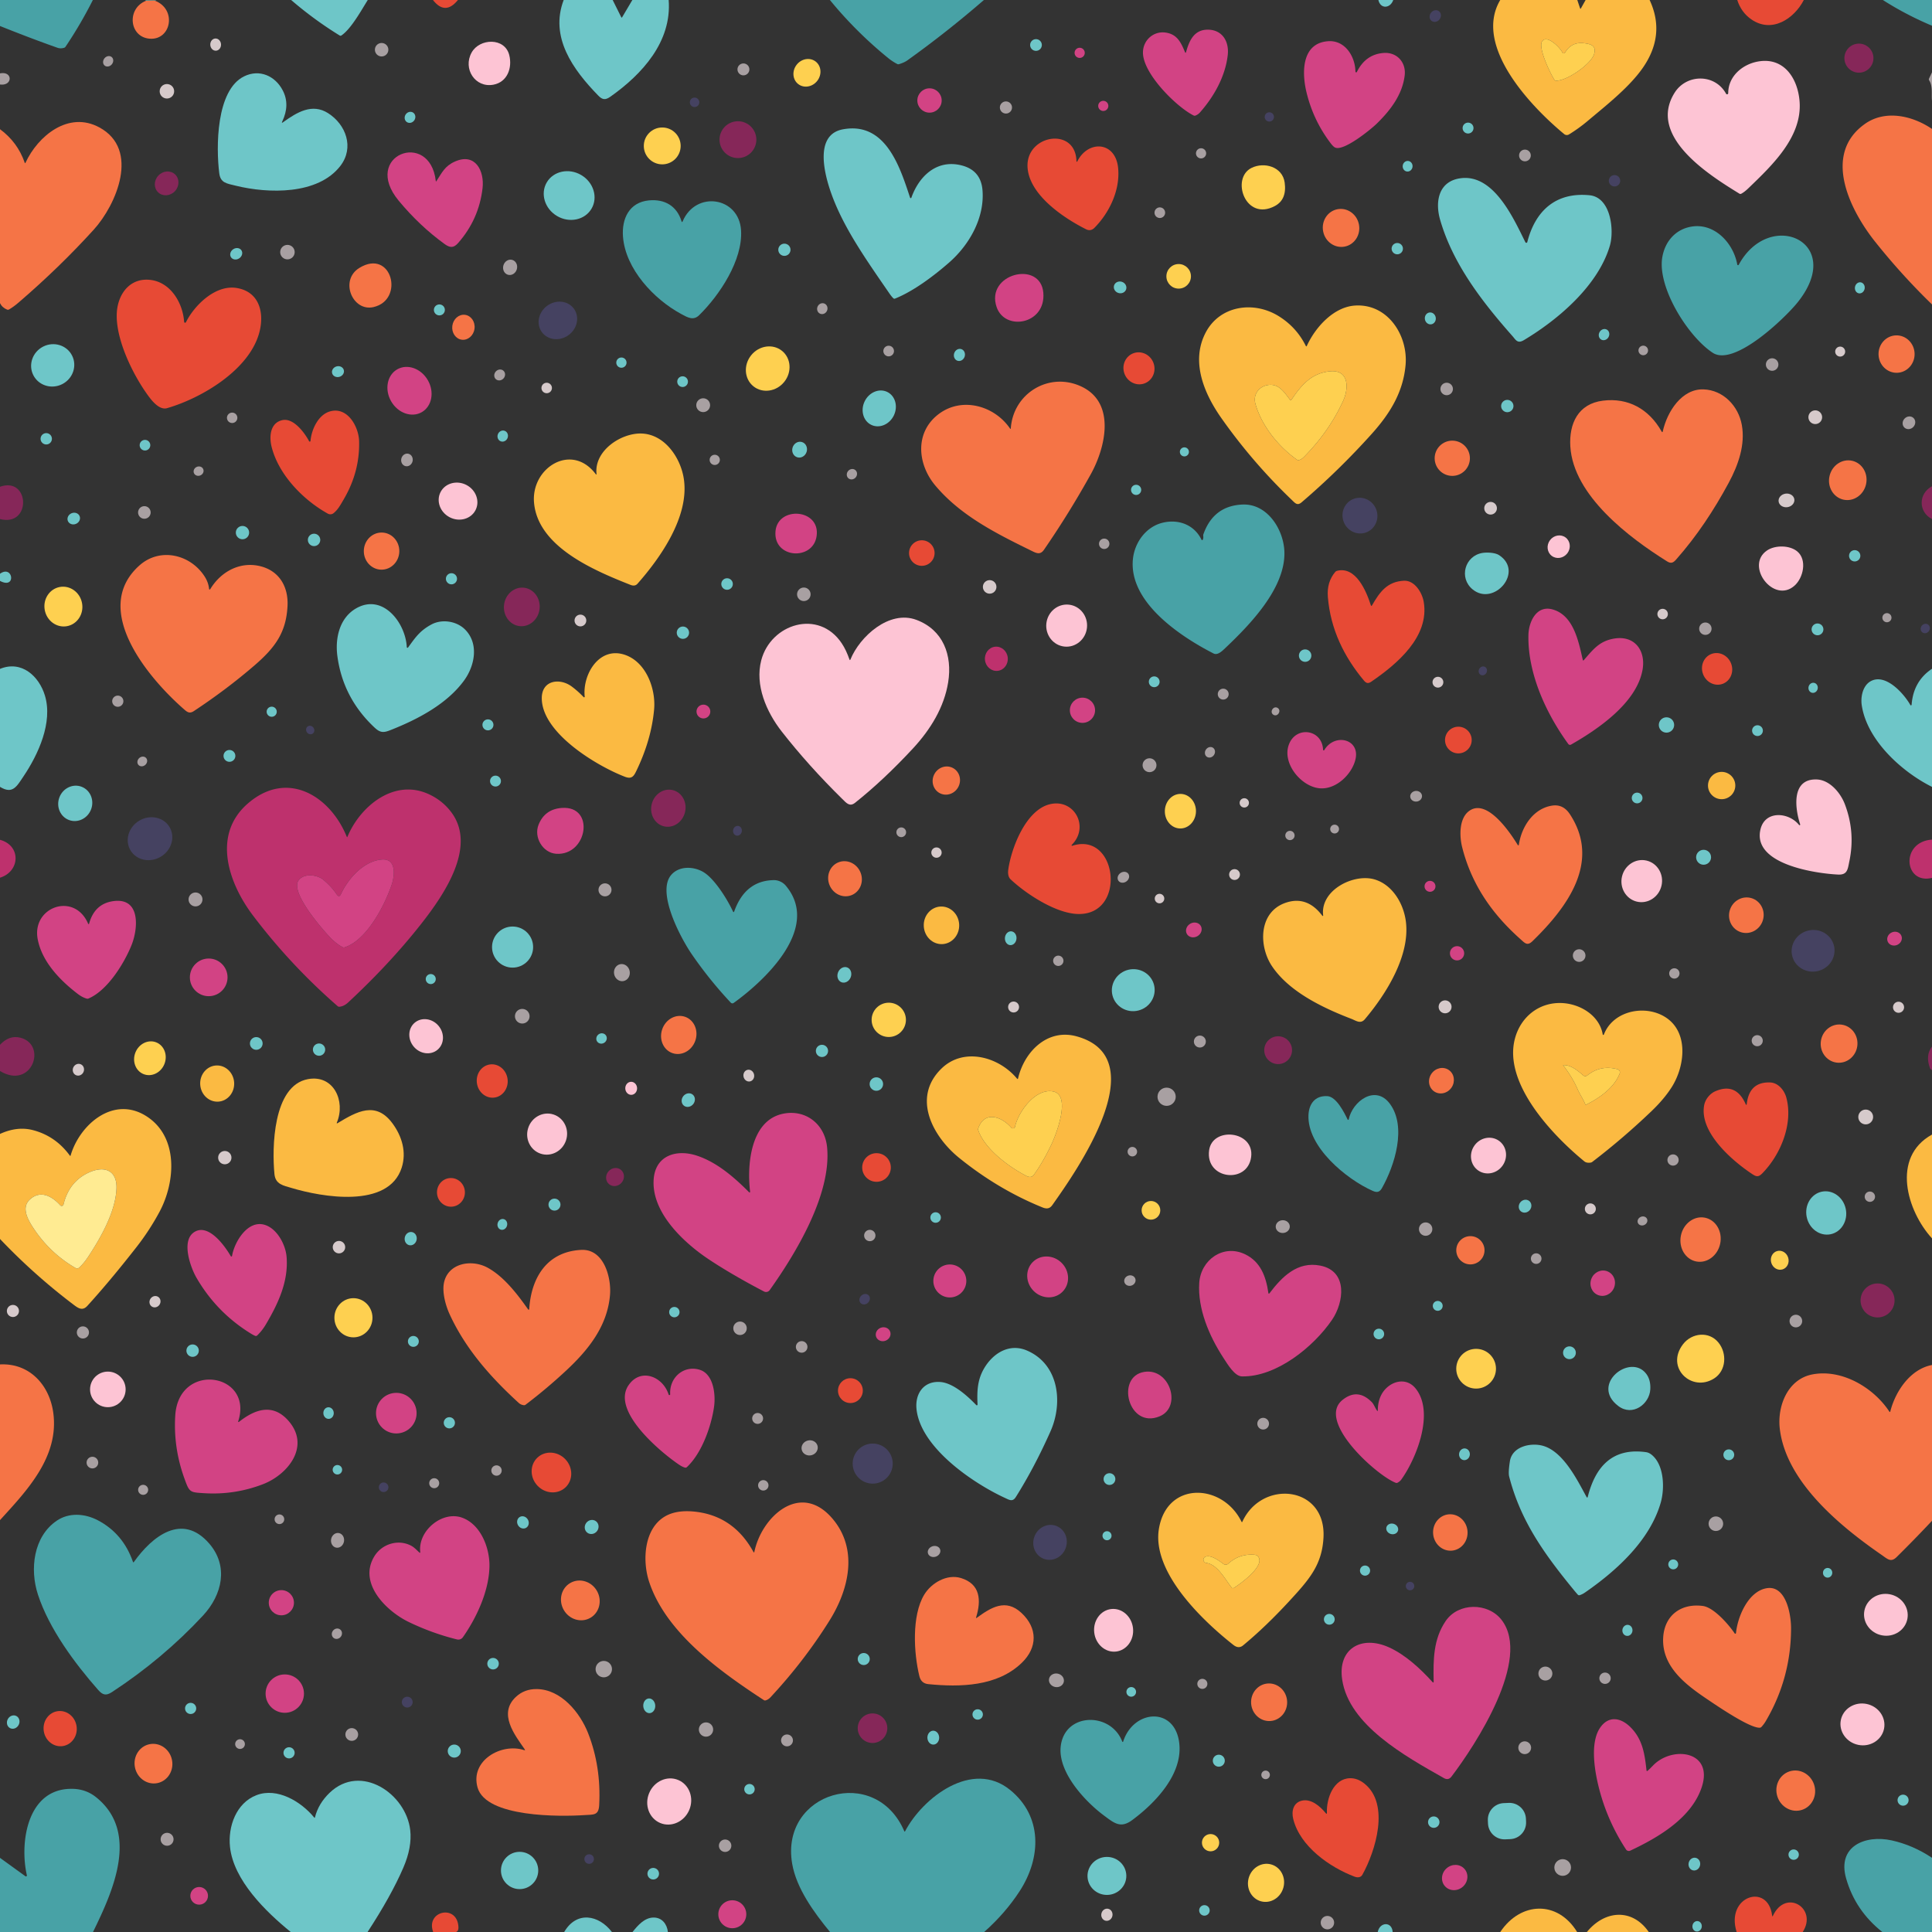 <svg xmlns="http://www.w3.org/2000/svg" xml:space="preserve" style="fill-rule:evenodd;clip-rule:evenodd;stroke-linejoin:round;stroke-miterlimit:2" viewBox="0 0 1024 1024"><rect x="0" y="0" width="1024" height="1024" fill="#333333" stroke="none"/><path d="M0 0h49.22a228.208 228.208 0 0 1-14.49 24.78c-.174.264-.44.459-.75.55-1.26.373-2.427.37-3.5-.01-9.1-3.2-19.26-7.047-30.48-11.54V0ZM77.06 0h5.75c-.033.193-.33.293-.89.3l-4.38.05c-.453-.113-.613-.23-.48-.35Z" style="fill:#48a2a6;fill-rule:nonzero"/><path d="M154.32 0h40.61c-3.36 5.34-8.83 15.35-13.99 18.81a.815.815 0 0 1-.88.02A199.521 199.521 0 0 1 154.32 0Z" style="fill:#6ec6c8;fill-rule:nonzero"/><path d="M229.47 0h13.24c-4.5 5.567-8.913 5.567-13.24 0Z" style="fill:#e74a35;fill-rule:nonzero"/><path d="M298.76 0h25.97l4.53 9.1c.16.313.33.317.51.01L335.16 0h19.25c1.72 22.05-13.98 39.32-30.91 51.26-2.54 1.79-4.14 1.74-6.37-.56C303.6 36.85 291.29 19.68 298.76 0Z" style="fill:#6ec6c8;fill-rule:nonzero"/><path d="M439.86 0h81.63a556.067 556.067 0 0 1-40.53 31.97c-1.087.78-2.577 1.46-4.47 2.04a1.232 1.232 0 0 1-.93-.08 28.773 28.773 0 0 1-4.82-3.17C459.347 21.487 449.053 11.233 439.86 0Z" style="fill:#48a2a6;fill-rule:nonzero"/><path d="M730.57 0h7.89c-1.57 4.56-6.82 4.9-7.89 0Z" style="fill:#6ec6c8;fill-rule:nonzero"/><path d="M795.16 0H836l1.45 4.34c.127.393.293.41.5.05L840.4 0h33.93c5.68 12.167 4.543 24.057-3.41 35.67-7.13 10.39-19.38 19.98-29.1 28.17-3.34 2.82-6.757 5.293-10.25 7.42a2.18 2.18 0 0 1-2.51-.18C812.3 57.23 780.54 24.72 795.16 0Zm22.25 21.79c-2.47 3.23 4.36 17.34 6.45 20.51.189.282.499.454.83.46 5.74.17 18.44-8.65 20.16-13.93 1.53-4.67-1.77-5.54-5.43-5.95-4.34-.493-7.657 1.18-9.95 5.02a.77.77 0 0 1-1.35-.07c-1.11-2.38-8-9.59-10.71-6.04Z" style="fill:#fbba42;fill-rule:nonzero"/><path d="M920.78 0h35.28c-5.17 10-16.99 17.84-27.88 10.23-3.533-2.467-6-5.877-7.4-10.23Z" style="fill:#e74a35;fill-rule:nonzero"/><path d="M997.94 0H1024v13.63A171.944 171.944 0 0 1 997.94 0Z" style="fill:#48a2a6;fill-rule:nonzero"/><path d="M77.54.35 81.92.3c11.99 4.39 8.91 21.16-2.65 20.2C68.42 19.61 66.98 4.39 77.54.35Z" style="fill:#f57446;fill-rule:nonzero"/><ellipse rx="3.23" ry="2.87" style="fill:#454261" transform="rotate(127.2 378.248 193.067)"/><path d="M628.66 27.52c1.72-6.15 4.31-11.81 11.51-11.79 7.72.03 11.39 6.29 10.55 13.54-1.31 11.31-7.3 21.93-14.67 30.28a6.037 6.037 0 0 1-2.45 1.71c-.3.115-.637.1-.93-.04-9.03-4.48-27.08-22.27-26.88-33.55.12-6.49 5.72-11.4 12.19-10.38 5.88.93 7.88 5.04 10.06 10.27.24.58.447.567.62-.04Z" style="fill:#d24384;fill-rule:nonzero"/><ellipse rx="3.24" ry="2.85" style="fill:#d6cacb" transform="rotate(86.9 44.673 72.149)"/><circle cx="549.09" cy="23.85" r="3.11" style="fill:#6ec6c8"/><path d="M817.41 21.79c2.71-3.55 9.6 3.66 10.71 6.04a.77.77 0 0 0 1.35.07c2.293-3.84 5.61-5.513 9.95-5.02 3.66.41 6.96 1.28 5.43 5.95-1.72 5.28-14.42 14.1-20.16 13.93a1.026 1.026 0 0 1-.83-.46c-2.09-3.17-8.92-17.28-6.45-20.51Z" style="fill:#fed050;fill-rule:nonzero"/><path d="M718.4 37.94v.003a.41.41 0 0 0 .78.177c3.093-6.233 7.82-9.583 14.18-10.05 7.05-.51 11.99 4.99 11.15 11.94-1.21 9.98-7.32 18.22-14.76 25.48-3.36 3.28-17.81 14.97-22.19 12.67-.64-.333-1.393-1.07-2.26-2.21-6.187-8.12-10.477-17.183-12.87-27.19-2.45-10.22-2.64-25.93 11.54-26.92 8.89-.63 14.32 8.05 14.43 16.1Z" style="fill:#d24384;fill-rule:nonzero"/><path d="M261.57 44.88c-9.74 1.85-16.35-8.45-11.61-17.02 4.2-7.61 17.61-8.14 19.97 1.38 1.68 6.81-1.05 14.25-8.36 15.64Z" style="fill:#fdc4d4;fill-rule:nonzero"/><circle cx="202.27" cy="26.35" r="3.57" style="fill:#a8a0a2"/><circle cx="985.27" cy="30.82" r="7.7" style="fill:#862759"/><circle cx="572.25" cy="28.01" r="2.7" style="fill:#d24384"/><ellipse rx="2.93" ry="2.52" style="fill:#a8a0a2" transform="rotate(129.8 21.055 29.673)"/><ellipse rx="7.55" ry="6.93" style="fill:#fed050" transform="rotate(127.5 204.335 124.754)"/><path d="M914.85 49.68a.61.61 0 0 0 1.14-.29c0-9.01 7.54-15.22 15.54-16.74 14.05-2.66 21.43 9.02 22.3 21.33 1.32 18.76-14.65 33.74-27.23 45.87-1.307 1.26-2.533 2.2-3.68 2.82a.98.98 0 0 1-.99-.02c-15.74-9.69-48.98-30.3-34.32-53.54 6.3-9.99 21.36-10.15 27.24.57Z" style="fill:#fdc4d4;fill-rule:nonzero"/><circle cx="394.03" cy="36.78" r="3.16" style="fill:#a8a0a2"/><path d="M1024 38.32v15.01c-.41-2.98.56-7.61-1.51-10.73a.952.952 0 0 1-.07-.95l1.58-3.33ZM0 38.9c6.85-1.37 6.82 6.8 0 5.88V38.9Z" style="fill:#a8a0a2;fill-rule:nonzero"/><path d="M150.04 64.79c7.4-5.33 15.39-10.16 23.81-4.84 9.52 6.02 14.03 18.25 6.57 27.96-11.88 15.46-38.21 14.76-55.44 10.52-4.96-1.22-8.12-1.46-8.77-6.65-1.71-13.61-1.75-43.93 13.12-51.29 8.23-4.07 16.59-.23 20.57 7.5 2.6 5.04 2.497 10.513-.31 16.42-.34.72-.19.847.45.38Z" style="fill:#6ec6c8;fill-rule:nonzero"/><circle cx="88.47" cy="48.38" r="3.84" style="fill:#d6cacb"/><circle cx="492.66" cy="53.26" r="6.45" style="fill:#d24384"/><circle cx="368.14" cy="54.23" r="2.51" style="fill:#454261"/><circle cx="584.76" cy="56.13" r="2.69" style="fill:#d24384"/><circle cx="533.17" cy="56.97" r="3.22" style="fill:#a8a0a2"/><ellipse rx="3.01" ry="2.76" style="fill:#6ec6c8" transform="rotate(123.2 91.84 89.85)"/><circle cx="672.77" cy="61.97" r="2.46" style="fill:#454261"/><path d="M1024 68.34v93.02a350.53 350.53 0 0 1-30.14-33.24c-13.14-16.49-28.36-46.35-5.3-62.53 10.58-7.42 24.83-4.47 35.44 2.75Z" style="fill:#f57446;fill-rule:nonzero"/><circle cx="391.12" cy="74.02" r="9.76" style="fill:#862759"/><path d="M0 160.7V68.48c6.213 4.567 10.58 10.483 13.1 17.75.12.353.26.36.42.02 6.62-14.28 22.83-27.58 39.15-18.72 21.71 11.78 8.88 41.13-2.97 54.18-12.08 13.307-25.363 26.187-39.85 38.64-1.78 1.533-3.48 2.767-5.1 3.7-.284.164-.63.19-.94.07-1.733-.693-3.003-1.833-3.81-3.42Z" style="fill:#f57446;fill-rule:nonzero"/><circle cx="778.1" cy="67.88" r="2.89" style="fill:#6ec6c8"/><circle cx="351" cy="77.34" r="9.77" style="fill:#fed050"/><path d="M483.05 104.78c3.95-11.17 13.24-20.42 26.44-17.16 6.913 1.7 10.663 6.077 11.25 13.13 1.21 14.65-6.92 29.01-17.77 38.47-7.6 6.64-18.44 14.96-28.55 19.03-.373.147-.7.08-.98-.2-.62-.613-1.29-1.44-2.01-2.48-12.42-18.05-24.4-34.92-30.87-53.12-3.48-9.79-9.24-31.06 6.22-33.91 22.68-4.18 30.22 20.02 35.58 36.23a.374.374 0 0 0 .086.138.366.366 0 0 0 .516.012.354.354 0 0 0 .088-.14Z" style="fill:#6ec6c8;fill-rule:nonzero"/><path d="M570.54 85.51a.212.212 0 0 0 .034.123.226.226 0 0 0 .312.06.235.235 0 0 0 .084-.093c5.65-11.44 20.31-10.84 21.67 3.54 1.1 11.62-4.62 23.61-12.6 31.65-1.19 1.2-2.73 1.56-4.35.75-11.91-5.97-29.07-17.59-30.94-31.52-2.49-18.48 25.44-23.53 25.79-4.51Z" style="fill:#e74a35;fill-rule:nonzero"/><circle cx="636.59" cy="81.27" r="2.7" style="fill:#a8a0a2"/><circle cx="808.25" cy="82.4" r="3.11" style="fill:#a8a0a2"/><path d="M231.29 96.02c3.02-4.58 4.42-7.98 9.79-10.38 10.89-4.87 15.72 5 14.69 14.04-1.26 11.033-5.583 20.75-12.97 29.15-2.43 2.75-4.37 2.51-7.14.52-8.847-6.407-16.953-14.053-24.32-22.94-19.99-24.09 16.49-37.99 19.64-10.47.033.313.137.34.31.08Z" style="fill:#d24384;fill-rule:nonzero"/><ellipse rx="2.82" ry="2.62" style="fill:#6ec6c8" transform="rotate(97 334.058 374.089)"/><path d="M675.72 109.19c-15.75 8.39-23.47-14.76-12.36-20.21 6.74-3.31 16.38-.61 17.54 7.75.84 6.02-.887 10.173-5.18 12.46Z" style="fill:#fed050;fill-rule:nonzero"/><ellipse rx="6.54" ry="6.03" style="fill:#862759" transform="rotate(132.5 22.776 68.03)"/><ellipse rx="13.76" ry="12.61" style="fill:#6ec6c8" transform="rotate(30.4 -39.9 606.966)"/><circle cx="855.73" cy="95.81" r="3.02" style="fill:#454261"/><path d="M808.49 128.4a.54.54 0 0 0 1.01-.11c4.23-16.61 15.17-26.57 33.01-24.8 11.34 1.12 13.15 18.63 10.74 26.78-6.23 21.05-27.08 38.93-45.51 49.98-3.48 2.08-4.32-.11-6.17-2.19-16.02-18.12-31.56-38.23-38.28-61.6-2.76-9.58-.88-20.57 11.11-22.02 17.5-2.11 27.9 21.54 34.09 33.96Z" style="fill:#6ec6c8;fill-rule:nonzero"/><path d="M361.83 117.3c6.96-16.39 29.8-13.03 30.94 4.7 1.02 15.85-11.39 34.48-22.22 45.07-3.04 2.97-5.98 1.26-9.53-.66-14.45-7.81-29.48-23.82-30.82-40.88-.76-9.68 3.35-18.32 13.73-19.32 8.33-.8 14.82 2.93 17.29 11.05.173.573.377.587.61.04Z" style="fill:#48a2a6;fill-rule:nonzero"/><circle cx="614.73" cy="112.73" r="2.82" style="fill:#a8a0a2"/><ellipse rx="10.09" ry="9.66" style="fill:#f57446" transform="rotate(79.1 282.249 490.757)"/><path d="M920.78 140.2a.421.421 0 0 0 .79.13c16.33-30.13 56.94-12.19 31.2 19.94-6.49 8.1-33.53 34.24-44.99 26.71-13.16-8.65-29.45-34.7-26.73-50.62 1.44-8.48 7.15-14.98 15.75-16.29 12.16-1.85 22.02 8.99 23.98 20.13Z" style="fill:#48a2a6;fill-rule:nonzero"/><circle cx="740.58" cy="131.79" r="3" style="fill:#6ec6c8"/><circle cx="415.75" cy="132.38" r="3.24" style="fill:#6ec6c8"/><circle cx="152.35" cy="133.63" r="3.84" style="fill:#a8a0a2"/><ellipse rx="3.32" ry="2.89" style="fill:#6ec6c8" transform="rotate(-34.2 281.216 -136.23)"/><ellipse rx="4.1" ry="3.7" style="fill:#a8a0a2" transform="rotate(106.3 82.09 172.16)"/><path d="M190.48 141.99c17.15-10.5 24.17 16.98 7.44 20.78-11.11 2.52-18.1-14.25-7.44-20.78Z" style="fill:#f57446;fill-rule:nonzero"/><circle cx="624.72" cy="146.46" r="6.51" style="fill:#fed050"/><path d="M528.24 162.78c-6.1-17.74 23.33-25.08 24.75-7.55 1.35 16.71-20.31 20.47-24.75 7.55Z" style="fill:#d24384;fill-rule:nonzero"/><path d="M97.59 170.6a.51.51 0 0 0 .96.19c4.58-9.14 15.58-19.82 26.62-18.19 11.98 1.77 15.1 12.7 12.33 23.41-5.15 19.96-30.56 35.01-48.98 40.33-3.51 1.01-7.06-2.71-9.44-5.89-8.95-11.89-19.83-34.2-16.65-48.53 1.87-8.44 7.98-14.57 17.13-13.58 10.84 1.16 17.34 12.18 18.03 22.26Z" style="fill:#e74a35;fill-rule:nonzero"/><ellipse rx="3.36" ry="3.1" style="fill:#6ec6c8" transform="rotate(18.3 -175.997 1919.097)"/><ellipse rx="2.96" ry="2.6" style="fill:#6ec6c8" transform="rotate(100.1 428.977 489.115)"/><ellipse rx="10.52" ry="9.62" style="fill:#454261" transform="rotate(-36.5 405.358 -363.44)"/><ellipse rx="2.92" ry="2.73" style="fill:#a8a0a2" transform="rotate(112.2 162.956 228.231)"/><circle cx="232.88" cy="164.26" r="2.91" style="fill:#6ec6c8"/><path d="M692.67 183.28c4.52-9.88 14.18-20.53 25.38-21.32 17.41-1.22 28.35 15.79 26.93 31.56-1.3 14.43-8.29 25.69-17.86 36.36a395.815 395.815 0 0 1-37.18 36.31c-2.38 2.04-3.46.5-5.35-1.3a294.87 294.87 0 0 1-37.23-43.27c-9.07-12.88-16.47-30.01-8.26-45.48 7.57-14.27 25.45-16.82 38.74-8.51 6.233 3.893 10.98 9.113 14.24 15.66.207.407.403.403.59-.01Zm-8.94 28.59c-3.19-4.15-6.24-9.14-12.48-7.64-4.36 1.06-7.16 5.2-5.85 9.84 3.22 11.43 12.1 22.62 22.07 29.62.292.203.658.269 1 .18.92-.247 1.817-.813 2.69-1.7 8.873-9 15.783-18.893 20.73-29.68 3.1-6.74 3.11-16.68-6.97-15.69-9.91.98-15.16 7.33-20.42 15.05-.247.367-.503.373-.77.02Z" style="fill:#fbba42;fill-rule:nonzero"/><ellipse rx="3.17" ry="2.91" style="fill:#6ec6c8" transform="rotate(80.5 279.376 532.132)"/><ellipse rx="6.65" ry="5.93" style="fill:#f57446" transform="rotate(97.4 46.616 194.621)"/><ellipse rx="3.04" ry="2.72" style="fill:#6ec6c8" transform="rotate(119.1 372.956 338.57)"/><ellipse rx="9.92" ry="9.56" style="fill:#f57446" transform="rotate(88.3 405.949 611.583)"/><ellipse rx="11.51" ry="11.16" style="fill:#6ec6c8" transform="rotate(-26.8 420.393 38.206)"/><circle cx="471.01" cy="186.06" r="2.82" style="fill:#a8a0a2"/><circle cx="870.96" cy="185.74" r="2.54" style="fill:#a8a0a2"/><ellipse rx="12.07" ry="11.25" style="fill:#fed050" transform="rotate(128.8 156.652 195.152)"/><circle cx="975.33" cy="186.35" r="2.65" style="fill:#d6cacb"/><ellipse rx="3.25" ry="2.91" style="fill:#6ec6c8" transform="rotate(108.5 186.541 277.097)"/><ellipse rx="8.52" ry="8.2" style="fill:#e74a35" transform="rotate(70.2 162.955 527.085)"/><circle cx="329.36" cy="192.2" r="2.72" style="fill:#6ec6c8"/><circle cx="939.27" cy="193.21" r="3.32" style="fill:#a8a0a2"/><ellipse rx="3.21" ry="2.87" style="fill:#6ec6c8" transform="rotate(-16.5 768.805 -519.235)"/><ellipse rx="13.08" ry="11.22" style="fill:#d24384" transform="rotate(60.2 -70.122 290.762)"/><ellipse rx="3.01" ry="2.75" style="fill:#a8a0a2" transform="rotate(132.8 89.001 157.22)"/><path d="M684.5 211.85c5.26-7.72 10.51-14.07 20.42-15.05 10.08-.99 10.07 8.95 6.97 15.69-4.947 10.787-11.857 20.68-20.73 29.68-.873.887-1.77 1.453-2.69 1.7a1.217 1.217 0 0 1-1-.18c-9.97-7-18.85-18.19-22.07-29.62-1.31-4.64 1.49-8.78 5.85-9.84 6.24-1.5 9.29 3.49 12.48 7.64.267.353.523.347.77-.02Z" style="fill:#fed050;fill-rule:nonzero"/><circle cx="361.79" cy="202.28" r="2.84" style="fill:#6ec6c8"/><path d="M535.75 226.95c1.34-18.5 20.21-29.98 37.21-22.17 18.74 8.63 12.93 32.58 5.23 46.47a485.736 485.736 0 0 1-24.84 40.11c-2.16 3.13-4.36 1.68-7.43.18-18.32-8.99-36.98-18.43-50.22-34.24-9.49-11.32-10.95-28.15 1.8-37.82 12.26-9.3 29.44-4.57 37.8 7.59.267.387.417.347.45-.12Z" style="fill:#f57446;fill-rule:nonzero"/><circle cx="289.76" cy="205.64" r="2.78" style="fill:#d6cacb"/><circle cx="766.77" cy="206.16" r="3.31" style="fill:#a8a0a2"/><path d="M881.33 228.57c2.26-10.27 10.02-22.62 21.63-22.19 10.38.38 18.45 8.76 20.25 18.89 1.85 10.31-1.72 20.94-7 30.71-7.88 14.58-16.8 28.09-27.86 40.62-1.43 1.62-2.62 2.28-4.7.98-20.13-12.55-49.73-34.9-51.34-60.89-.76-12.22 4.16-22.7 17.27-24.33 13.41-1.67 24.38 4.42 31.09 16.3.307.553.527.523.66-.09Z" style="fill:#f57446;fill-rule:nonzero"/><ellipse rx="9.7" ry="8.59" style="fill:#6ec6c8" transform="rotate(115.9 165.249 254.114)"/><circle cx="372.7" cy="214.76" r="3.67" style="fill:#a8a0a2"/><circle cx="798.9" cy="215.21" r="3.27" style="fill:#6ec6c8"/><circle cx="962.13" cy="221.13" r="3.64" style="fill:#d6cacb"/><path d="M164.57 233.7c.53-6.02 4.06-13.78 10.2-15.61 9.39-2.8 15.34 8.06 15.56 15.67.3 10.8-2.4 21.073-8.1 30.82-1.87 3.22-3.14 5.57-5.45 7.42a2.705 2.705 0 0 1-3 .25c-12.94-7.17-26.09-20.5-29.82-35.43-1.36-5.45-.78-12.63 5.59-14.12 5.96-1.4 11.83 6.57 14.28 11.15a.39.39 0 0 0 .74-.15Z" style="fill:#e74a35;fill-rule:nonzero"/><circle cx="123.05" cy="221.45" r="2.76" style="fill:#a8a0a2"/><ellipse rx="3.5" ry="3.21" style="fill:#a8a0a2" transform="rotate(133.3 457.522 330.434)"/><ellipse rx="2.97" ry="2.75" style="fill:#6ec6c8" transform="rotate(110.4 52.91 208.162)"/><circle cx="24.51" cy="232.57" r="3.01" style="fill:#6ec6c8"/><path d="M316.18 251.29c-1.39-12.26 12.73-21.72 23.6-21.52 12.38.23 20.85 12.66 22.62 23.76 3.22 20.08-12.39 42.13-24.5 55.85-.913 1.04-2.163 1.243-3.75.61-18.69-7.42-49.16-19.95-51.11-43.71-1.52-18.44 20.08-31.97 32.8-14.86a.19.19 0 0 0 .341-.116l-.001-.014Z" style="fill:#fbba42;fill-rule:nonzero"/><circle cx="76.84" cy="235.96" r="2.82" style="fill:#6ec6c8"/><circle cx="769.74" cy="242.89" r="9.34" style="fill:#f57446"/><ellipse rx="4.23" ry="3.89" style="fill:#6ec6c8" transform="rotate(107.9 125.168 273.406)"/><circle cx="627.75" cy="239.5" r="2.4" style="fill:#6ec6c8"/><ellipse rx="3.37" ry="3.06" style="fill:#a8a0a2" transform="rotate(103.3 11.41 207.214)"/><circle cx="378.83" cy="243.74" r="2.71" style="fill:#a8a0a2"/><ellipse rx="10.56" ry="9.92" style="fill:#f57446" transform="rotate(102.7 387.908 518.867)"/><ellipse rx="2.68" ry="2.45" style="fill:#a8a0a2" transform="rotate(-24.8 620.503 -114.52)"/><ellipse rx="2.85" ry="2.63" style="fill:#a8a0a2" transform="rotate(129.7 166.763 231.666)"/><ellipse rx="10.43" ry="9.64" style="fill:#fdc4d4" transform="rotate(27.7 -417.25 625.136)"/><circle cx="602.17" cy="259.64" r="2.7" style="fill:#6ec6c8"/><path d="M0 275.11v-17.12c15.81-5.61 16.85 21.4 0 17.12ZM1024 257.73v17.38c-7.29-3.74-7.31-13.47 0-17.38Z" style="fill:#862759;fill-rule:nonzero"/><ellipse rx="4.21" ry="3.62" style="fill:#d6cacb" transform="rotate(-8.3 2301.138 -6392.307)"/><ellipse rx="9.49" ry="9.23" style="fill:#454261" transform="rotate(70.5 167.052 646.6)"/><circle cx="790.04" cy="269.38" r="3.36" style="fill:#d6cacb"/><path d="M637.53 286.01c.24-.62.31-1.263.21-1.93a1.872 1.872 0 0 1 .09-.92c3.547-10.033 10.433-15.28 20.66-15.74 13.46-.61 22.16 13.69 22.28 25.62.2 19.08-18.35 38.13-31.31 50.42-1.63 1.54-4.06 4.03-6.26 2.9-17.16-8.78-45.14-27.08-42.72-50.13.9-8.58 6.75-16.82 15.38-19.08 8.45-2.21 17.02.79 20.95 8.89a.39.39 0 0 0 .72-.03Z" style="fill:#48a2a6;fill-rule:nonzero"/><circle cx="76.52" cy="271.61" r="3.34" style="fill:#a8a0a2"/><ellipse rx="3.37" ry="3.05" style="fill:#6ec6c8" transform="rotate(-23.3 686.073 42.63)"/><path d="M432.81 284.23c-1.97 13.16-23.07 11.82-21.78-2.69 1.2-13.49 23.97-11.97 21.78 2.69Z" style="fill:#d24384;fill-rule:nonzero"/><circle cx="128.52" cy="282.29" r="3.53" style="fill:#6ec6c8"/><ellipse rx="9.84" ry="9.41" style="fill:#f57446" transform="rotate(91 -42.403 245.42)"/><circle cx="166.46" cy="286.16" r="3.29" style="fill:#6ec6c8"/><ellipse rx="6.1" ry="5.76" style="fill:#fdc4d4" transform="rotate(127.1 340.993 350.38)"/><circle cx="585.25" cy="288.22" r="2.76" style="fill:#a8a0a2"/><circle cx="488.58" cy="293.13" r="6.77" style="fill:#e74a35"/><path d="M951.07 310.47c-11.05 9.7-26.37-10.65-14.51-18.71 4.34-2.95 12.14-2.84 16.12.58 5.16 4.42 3.2 13.9-1.61 18.13Z" style="fill:#fdc4d4;fill-rule:nonzero"/><circle cx="983.03" cy="294.58" r="3" style="fill:#6ec6c8"/><path d="M780.58 312.44c-7.51-6.08-4.22-17.92 5.25-19.39 2.09-.33 6.5-.27 8.73 1.19 13.39 8.79-2.71 27.32-13.98 18.2Z" style="fill:#6ec6c8;fill-rule:nonzero"/><path d="M110.81 312.15a.33.33 0 0 0 .61.14c5.76-9.54 16.12-14.97 26.98-12.08 9.62 2.57 14.53 10.78 13.99 21.04-.72 13.92-6.49 21.91-17.44 31.37-9.827 8.487-20.537 16.56-32.13 24.22-1.84 1.22-3.05 1.03-4.74-.43-18.55-15.99-50.6-53.15-24.17-76.72 10.91-9.72 26.99-5.88 34.54 5.85 1.353 2.107 2.14 4.31 2.36 6.61Z" style="fill:#f57446;fill-rule:nonzero"/><path d="M727.22 320.83c4.06-7.05 8.04-12.62 16.92-13.03 5.7-.26 9.65 6.37 10.46 11.17 3.15 18.45-14.06 32.94-27.8 42.34-1.68 1.15-2.69.85-3.96-.68-10.4-12.46-17.63-27.03-19.04-44.13-.447-5.34.867-9.807 3.94-13.4.228-.267.535-.459.88-.55 10.04-2.58 15.57 10.83 17.94 18.21.167.52.387.543.66.07Z" style="fill:#e74a35;fill-rule:nonzero"/><path d="M0 307.89v-3.8c6.94-4.95 8.78 8.47 0 3.8Z" style="fill:#6ec6c8;fill-rule:nonzero"/><circle cx="239.28" cy="306.76" r="2.95" style="fill:#6ec6c8"/><circle cx="385.36" cy="309.54" r="3.06" style="fill:#6ec6c8"/><circle cx="524.54" cy="311.07" r="3.59" style="fill:#d6cacb"/><ellipse rx="10.56" ry="10.05" style="fill:#fed050" transform="rotate(79.5 -176.481 180.95)"/><circle cx="426.05" cy="314.99" r="3.59" style="fill:#a8a0a2"/><ellipse rx="10.24" ry="9.48" style="fill:#862759" transform="rotate(97 -4.014 283.184)"/><path d="M216.29 343.19c3.66-5 6.05-8.82 12.42-12.23 5.5-2.94 13.2-1.84 17.71 2.62 7.53 7.47 5.25 19.22-.37 26.99-9.02 12.47-24.52 20.68-39.25 26.46-3.45 1.36-5.26 1.39-8.13-1.27-11.267-10.48-17.887-23.17-19.86-38.07-1.27-9.61 1.23-20.11 9.74-25.13 14.25-8.41 26.43 7.54 27.05 20.42a.381.381 0 0 0 .69.21Z" style="fill:#6ec6c8;fill-rule:nonzero"/><ellipse rx="11.17" ry="10.82" style="fill:#fdc4d4" transform="rotate(96.4 134.437 418.536)"/><path d="M839.46 349.88c4.94-5.64 8.23-10.13 16.13-11.43 10.86-1.79 16.76 6.42 15.01 16.46-3.08 17.63-23.61 31.59-37.92 39.74a1.119 1.119 0 0 1-1.45-.31c-11.77-16.17-21.59-37.42-21.13-57.8.15-6.96 4.25-15.89 12.76-13.54 11.24 3.09 13.84 17.17 16.05 26.74.093.407.277.453.55.14Z" style="fill:#d24384;fill-rule:nonzero"/><circle cx="881.23" cy="325.46" r="2.78" style="fill:#d6cacb"/><circle cx="1000.11" cy="327.39" r="2.42" style="fill:#a8a0a2"/><circle cx="307.63" cy="328.88" r="3.12" style="fill:#d6cacb"/><path d="M450.76 349.53c4.92-12.13 20.54-26.39 34.96-20.99 14.19 5.32 19.13 18.71 16.83 33.08-2.13 13.25-9.35 25.03-18.64 35.05-10.373 11.18-20.603 20.783-30.69 28.81-2.85 2.27-4.53.22-6.79-2-11.98-11.787-22.687-23.713-32.12-35.78-8.09-10.35-14.27-24.57-10.83-37.73 5.05-19.35 30.38-27.38 42.65-9.01 1.72 2.56 2.97 5.38 4.1 8.56.167.46.343.463.53.01Z" style="fill:#fdc4d4;fill-rule:nonzero"/><circle cx="903.88" cy="333.22" r="3.29" style="fill:#a8a0a2"/><circle cx="963.31" cy="333.58" r="3.13" style="fill:#6ec6c8"/><ellipse rx="2.57" ry="2.37" style="fill:#454261" transform="rotate(126.8 426.808 422.056)"/><circle cx="361.96" cy="335.34" r="3.27" style="fill:#6ec6c8"/><ellipse rx="6.43" ry="6.07" style="fill:#be316d" transform="rotate(83.7 69.125 469.385)"/><circle cx="691.75" cy="347.49" r="3.3" style="fill:#6ec6c8"/><path d="M309.91 369.23c-1.26-11.64 7.58-26.78 21.26-22.17 11.31 3.82 16.5 18.06 15.52 28.94-.98 10.887-4.193 21.907-9.64 33.06-1.4 2.87-2.68 3.87-5.97 2.59-15.06-5.85-43.87-23.2-43.93-41.55-.03-9.65 9.59-10.94 15.94-6.19a48.932 48.932 0 0 1 6.25 5.58.33.33 0 0 0 .572-.224l-.002-.036Z" style="fill:#fbba42;fill-rule:nonzero"/><ellipse rx="8.46" ry="7.95" style="fill:#e74a35" transform="rotate(68.9 196.652 840.601)"/><path d="M0 417.05v-62.53c11.44-4.69 20.7 3.86 23.81 14.14 4.31 14.26-3.57 31.28-11.37 42.85-3.6 5.35-5.73 9.64-12.44 5.54Z" style="fill:#6ec6c8;fill-rule:nonzero"/><ellipse rx="2.4" ry="2.16" style="fill:#454261" transform="rotate(118.1 286.352 413.436)"/><path d="M1024 354.47v62.59c-16.04-8-34.48-24.73-37.24-43.3-.66-4.47.57-10.42 4.77-12.72 7.88-4.32 17.57 6.56 21 12.63a.35.35 0 0 0 .31.179c.19 0 .34-.144.36-.329.61-8.313 4.21-14.663 10.8-19.05Z" style="fill:#6ec6c8;fill-rule:nonzero"/><circle cx="611.76" cy="361.36" r="2.86" style="fill:#6ec6c8"/><circle cx="762.13" cy="361.58" r="2.87" style="fill:#d6cacb"/><ellipse rx="2.69" ry="2.47" style="fill:#6ec6c8" transform="rotate(101.6 331.831 574.162)"/><circle cx="648.33" cy="367.9" r="2.89" style="fill:#a8a0a2"/><circle cx="62.43" cy="371.65" r="2.97" style="fill:#a8a0a2"/><circle cx="573.73" cy="376.46" r="6.68" style="fill:#d24384"/><circle cx="372.82" cy="377.13" r="3.66" style="fill:#d24384"/><circle cx="144.01" cy="377.23" r="2.68" style="fill:#6ec6c8"/><ellipse rx="2.13" ry="1.98" style="fill:#a8a0a2" transform="rotate(122.2 233.96 375.115)"/><circle cx="883.27" cy="384.25" r="4.07" style="fill:#6ec6c8"/><circle cx="258.62" cy="384.19" r="2.92" style="fill:#6ec6c8"/><circle cx="931.5" cy="387.25" r="2.86" style="fill:#6ec6c8"/><ellipse rx="2.32" ry="2.12" style="fill:#454261" transform="rotate(54.2 -295.854 354.117)"/><circle cx="772.96" cy="392.24" r="7.07" style="fill:#e74a35"/><path d="M701.25 397.38a.35.35 0 0 0 .65.17c5.46-9.13 18.88-5.91 16.57 4.71-1.74 7.97-10.27 16.38-19.11 15.54-9.81-.93-19.93-13.27-16.22-23.18 3.76-10.05 17.66-8.12 18.11 2.76Z" style="fill:#d24384;fill-rule:nonzero"/><ellipse rx="2.9" ry="2.57" style="fill:#a8a0a2" transform="rotate(124.5 215.759 368.067)"/><circle cx="121.61" cy="400.64" r="3.14" style="fill:#6ec6c8"/><ellipse rx="2.74" ry="2.42" style="fill:#a8a0a2" transform="rotate(-43 549.992 106.075)"/><circle cx="609.27" cy="405.58" r="3.68" style="fill:#a8a0a2"/><ellipse rx="7.53" ry="7.2" style="fill:#f57446" transform="rotate(114.7 118.238 367.552)"/><circle cx="912.51" cy="416.35" r="7.24" style="fill:#fbba42"/><circle cx="262.62" cy="413.99" r="2.89" style="fill:#6ec6c8"/><path d="M954.13 436.92c-2.65-7.99-5-24.21 8.71-23.79 6.92.21 12.65 7.04 14.96 13.09 3.747 9.84 4.553 19.9 2.42 30.18-.9 4.3-.98 7.36-5.96 7.14-11.27-.52-45.82-5.24-41.13-24.11 2.49-10.03 14.98-8.97 20.4-2.19a.351.351 0 0 0 .173.115.346.346 0 0 0 .433-.225.329.329 0 0 0-.006-.21Z" style="fill:#fdc4d4;fill-rule:nonzero"/><ellipse rx="9.43" ry="8.98" style="fill:#6ec6c8" transform="rotate(110.9 -126.656 226.63)"/><path d="M184.11 443.61c6.73-16.31 24.9-31.36 43.48-22.53 4.6 2.18 8.403 5.233 11.41 9.16 14.09 18.34-3.69 44.09-15.9 59.61-10.973 13.94-23.823 27.757-38.55 41.45-1.507 1.4-3.063 2.163-4.67 2.29a1.19 1.19 0 0 1-.91-.3 318.22 318.22 0 0 1-44.91-48.09c-12.79-16.9-22.08-42.82-2.42-59.57 20.96-17.86 43.54-3.53 52.2 17.98a.143.143 0 0 0 .033.047c.059.058.151.061.205.006a.126.126 0 0 0 .032-.053Zm-5.65 30.42c-1.913-2.827-4.31-5.423-7.19-7.79-3.26-2.67-10.37-3.56-13.11.52-4.15 6.18 11.57 24.4 15.93 29.15 2.673 2.913 5.21 4.96 7.61 6.14.288.141.622.163.93.06 11.75-3.75 21.29-22.26 24.97-33.22 1.67-4.97 2.45-13.81-5.04-13.33-9.59.62-18.05 10.07-21.82 18.28-.653 1.413-1.413 1.477-2.28.19Z" style="fill:#be316d;fill-rule:nonzero"/><ellipse rx="9.88" ry="9.08" style="fill:#862759" transform="rotate(104 9.78 352.566)"/><ellipse rx="3.13" ry="2.83" style="fill:#a8a0a2" transform="rotate(-6.3 4209.608 -6608.236)"/><circle cx="867.71" cy="422.95" r="2.84" style="fill:#6ec6c8"/><ellipse rx="9.16" ry="8.25" style="fill:#fed050" transform="rotate(91.2 102.3 521.31)"/><circle cx="659.5" cy="425.54" r="2.47" style="fill:#d6cacb"/><path d="M568.34 448.27c24.03-7.8 29.06 37.16 2.73 36.16-11.62-.44-27.18-10.6-35.43-18.36-1.3-1.22-1.5-3.31-1.23-5.17 1.57-11.23 9.19-31.57 22.07-34.65 12.94-3.1 21.13 12.04 11.57 21.55a.28.28 0 0 0 .29.47Z" style="fill:#e74a35;fill-rule:nonzero"/><path d="M805.02 447.77c1.38-9.45 7.54-19.15 17.52-20.76 3.94-.633 7.107.863 9.5 4.49 16.86 25.58-1.94 49.94-19.74 67.29-2.82 2.75-4.05 1.1-6.46-1.04-15.02-13.37-25.88-28.91-30.87-48.73-1.47-5.85-1.66-15.1 3.55-19.08 9.5-7.24 21.96 11.42 25.94 17.95a.282.282 0 0 0 .092.096c.137.09.327.047.42-.095a.317.317 0 0 0 .048-.121Z" style="fill:#f57446;fill-rule:nonzero"/><path d="M294.78 452.52c-7.12-.48-11.98-8.77-9.33-15.4 2.2-5.507 6.31-8.473 12.33-8.9 17.82-1.26 13.6 25.41-3 24.3Z" style="fill:#d24384;fill-rule:nonzero"/><ellipse rx="12.05" ry="11.13" style="fill:#454261" transform="rotate(-31 841.217 78.914)"/><circle cx="707.37" cy="439.42" r="2.34" style="fill:#a8a0a2"/><ellipse rx="2.61" ry="2.33" style="fill:#454261" transform="rotate(100.7 12.975 382.13)"/><circle cx="477.68" cy="441.12" r="2.58" style="fill:#a8a0a2"/><circle cx="683.7" cy="442.82" r="2.47" style="fill:#a8a0a2"/><path d="M0 465.2v-20.09c11.34 3.08 10.67 16.82 0 20.09ZM1024 445v20.3c-14.86 3.67-16.9-19.15 0-20.3Z" style="fill:#be316d;fill-rule:nonzero"/><circle cx="496.36" cy="451.89" r="2.74" style="fill:#d6cacb"/><circle cx="902.94" cy="454.37" r="3.96" style="fill:#6ec6c8"/><path d="M178.46 474.03c.867 1.287 1.627 1.223 2.28-.19 3.77-8.21 12.23-17.66 21.82-18.28 7.49-.48 6.71 8.36 5.04 13.33-3.68 10.96-13.22 29.47-24.97 33.22a1.229 1.229 0 0 1-.93-.06c-2.4-1.18-4.937-3.227-7.61-6.14-4.36-4.75-20.08-22.97-15.93-29.15 2.74-4.08 9.85-3.19 13.11-.52 2.88 2.367 5.277 4.963 7.19 7.79Z" style="fill:#d24384;fill-rule:nonzero"/><ellipse rx="11.18" ry="10.75" style="fill:#fdc4d4" transform="rotate(103.2 250.006 578.345)"/><ellipse rx="9.37" ry="8.87" style="fill:#f57446" transform="rotate(68.2 -120.02 563.626)"/><path d="M388.46 483.02c.267.573.507.563.72-.03 3.9-10.873 10.917-16.377 21.05-16.51 2.18-.03 4.64 1.05 6.16 2.84 19 22.43-11.07 50.43-27.55 62.27a1.15 1.15 0 0 1-1.5-.15 217.01 217.01 0 0 1-20.64-25.62c-6.05-8.79-18.73-32.79-11.04-41.98 4.4-5.28 12.78-4.67 17.93-1.13 5.4 3.71 11.67 13.49 14.87 20.31Z" style="fill:#48a2a6;fill-rule:nonzero"/><circle cx="654.33" cy="463.53" r="2.87" style="fill:#d6cacb"/><ellipse rx="3.21" ry="2.73" style="fill:#a8a0a2" transform="rotate(-35.1 1032.816 -708.85)"/><path d="M700.88 485.39a.24.24 0 0 0 .43-.18c-1.68-13.4 16.17-22.4 27.27-19.09 9.5 2.84 15.32 12.78 16.55 22.21 2.37 18.13-10.41 38.49-21.71 51.86-2.3 2.73-4.71.77-7.19-.19-15.91-6.11-33.14-14.62-42.06-27.92-7.03-10.5-7.19-28.41 6.96-33.49 7.693-2.76 14.277-.493 19.75 6.8Z" style="fill:#fbba42;fill-rule:nonzero"/><circle cx="757.93" cy="469.77" r="2.9" style="fill:#d24384"/><circle cx="320.66" cy="471.64" r="3.45" style="fill:#a8a0a2"/><circle cx="103.63" cy="476.72" r="3.69" style="fill:#a8a0a2"/><circle cx="614.57" cy="476.26" r="2.53" style="fill:#d6cacb"/><ellipse rx="9.45" ry="9.16" style="fill:#f57446" transform="rotate(107.2 283.984 583.746)"/><path d="M47.21 489.62c1.913-7.04 6.15-11.033 12.71-11.98 14.77-2.14 13.26 14.59 9.85 23.16-3.89 9.74-12.78 24.18-22.86 28.43a1.44 1.44 0 0 1-.96.06c-1.573-.46-3.153-1.293-4.74-2.5-9.69-7.4-19-17.22-21.23-29.01-3.24-17.11 19.5-25.26 26.76-8.13a.25.25 0 0 0 .47-.03Z" style="fill:#d24384;fill-rule:nonzero"/><ellipse rx="9.97" ry="9.39" style="fill:#fbba42" transform="rotate(86.8 -9.813 509.059)"/><ellipse rx="4.26" ry="3.81" style="fill:#d24384" transform="rotate(-30 1236.126 -934.3)"/><circle cx="271.68" cy="501.97" r="10.89" style="fill:#6ec6c8"/><ellipse rx="11.4" ry="11.03" style="fill:#454261" transform="rotate(-13.8 2562.663 -3718.547)"/><ellipse rx="3.67" ry="3.07" style="fill:#6ec6c8" transform="rotate(95.2 40.81 493.22)"/><ellipse rx="3.94" ry="3.61" style="fill:#d24384" transform="rotate(-24.4 1652.585 -2073.42)"/><circle cx="772.27" cy="505.26" r="3.78" style="fill:#d24384"/><circle cx="836.99" cy="506.47" r="3.35" style="fill:#a8a0a2"/><circle cx="560.92" cy="509.24" r="2.74" style="fill:#a8a0a2"/><circle cx="110.62" cy="518.02" r="9.98" style="fill:#d24384"/><ellipse rx="4.56" ry="4.19" style="fill:#a8a0a2" transform="rotate(79.6 -144.557 455.566)"/><ellipse rx="4.21" ry="3.6" style="fill:#6ec6c8" transform="rotate(111.7 48.523 410.13)"/><circle cx="887.44" cy="515.94" r="2.74" style="fill:#a8a0a2"/><ellipse rx="11.36" ry="11.12" style="fill:#6ec6c8" transform="rotate(-13.7 2484.707 -2237.638)"/><circle cx="228.31" cy="518.92" r="2.66" style="fill:#6ec6c8"/><circle cx="765.93" cy="533.64" r="3.43" style="fill:#d6cacb"/><circle cx="537.22" cy="533.74" r="2.9" style="fill:#d6cacb"/><circle cx="1006.27" cy="533.87" r="2.94" style="fill:#d6cacb"/><circle cx="471.07" cy="540.54" r="9.09" style="fill:#fed050"/><path d="M849.48 548.27a.311.311 0 0 0 .6.06c4.53-11.68 19.07-15.34 29.61-10.79 15.85 6.86 13.9 26.96 6.22 38.88-2.64 4.107-6.107 8.22-10.4 12.34a374.543 374.543 0 0 1-31.58 27.08 1.82 1.82 0 0 1-.84.36c-1.453.213-2.577-.007-3.37-.66-16.55-13.57-43.2-41.26-36.75-65.16 3.14-11.63 13.05-19.41 25.2-18.73 9.46.53 19.6 6.59 21.31 16.62Zm-20.95 16.4c3.24 4.18 5.807 8.443 7.7 12.79 1.11 2.53 2.84 5 3.96 7.75.127.3.337.377.63.23 6.94-3.5 14.71-8.84 17.66-16.47l.029-.081a1.724 1.724 0 0 0-1.099-2.163l-.09-.026c-6-1.593-11.35-.493-16.05 3.3a1.68 1.68 0 0 1-2.14-.04c-2.81-2.43-6.53-5.62-10.53-5.43-.12 0-.143.047-.07.14Z" style="fill:#fbba42;fill-rule:nonzero"/><circle cx="276.81" cy="538.62" r="3.88" style="fill:#a8a0a2"/><ellipse rx="10.19" ry="9.28" style="fill:#f57446" transform="rotate(109.4 -14.318 401.637)"/><ellipse rx="9.38" ry="8.58" style="fill:#fdc4d4" transform="rotate(49.6 -481.38 519.013)"/><ellipse rx="10.15" ry="9.74" style="fill:#f57446" transform="rotate(97.8 246.108 701.734)"/><ellipse rx="2.84" ry="2.69" style="fill:#6ec6c8" transform="rotate(-37.1 979.537 -199.858)"/><path d="M539.62 571.49c3.32-14.1 15.53-26.5 31.07-22.19 41.98 11.66-.22 71.44-12.94 89.43-1.38 1.95-3.04 2.12-5.26 1.21-15.687-6.373-30.403-15.127-44.15-26.26-13.86-11.23-25.26-31.87-9.3-47.36 11.7-11.36 30.25-6.32 39.95 5.32.313.38.523.33.63-.15ZM518.48 599c3.33 9.84 15.93 19.3 25.52 24.27 1.72.893 3.07.657 4.05-.71 3.333-4.66 6.433-10.04 9.3-16.14 2.57-5.47 10.58-26.23.67-27.96-9.4-1.63-18.32 10.96-20.03 18.68a1.177 1.177 0 0 1-.139.354 1.17 1.17 0 0 1-1.891.146c-4.89-5.7-14.1-9.22-17.47.39-.113.327-.117.65-.01.97Z" style="fill:#fbba42;fill-rule:nonzero"/><circle cx="931.37" cy="551.59" r="2.94" style="fill:#a8a0a2"/><circle cx="635.95" cy="552.04" r="3.17" style="fill:#a8a0a2"/><circle cx="677.44" cy="556.62" r="7.37" style="fill:#862759"/><path d="M0 567.66v-13.9c3.267-3.493 6.85-4.75 10.75-3.77 14.56 3.68 6.13 27.85-10.75 17.67Z" style="fill:#862759;fill-rule:nonzero"/><circle cx="135.83" cy="553.05" r="3.37" style="fill:#6ec6c8"/><ellipse rx="9.06" ry="8.27" style="fill:#fed050" transform="rotate(111.9 -149.789 307.294)"/><circle cx="169.1" cy="556.32" r="3.26" style="fill:#6ec6c8"/><circle cx="435.66" cy="557" r="3.24" style="fill:#6ec6c8"/><path d="M1024 554.71v12.61c-.15-.273-.33-.46-.52-.56-.27-.14-.46-.353-.56-.64-1.67-4.567-1.31-8.37 1.08-11.41Z" style="fill:#862759;fill-rule:nonzero"/><ellipse rx="3.16" ry="2.96" style="fill:#d6cacb" transform="rotate(114 -163.325 296.981)"/><ellipse rx="8.86" ry="8.2" style="fill:#e74a35" transform="rotate(82.7 -195.07 434.697)"/><path d="M828.53 564.67c-.073-.093-.05-.14.07-.14 4-.19 7.72 3 10.53 5.43a1.68 1.68 0 0 0 2.14.04c4.7-3.793 10.05-4.893 16.05-3.3l.09.026a1.724 1.724 0 0 1 1.099 2.163l-.029.081c-2.95 7.63-10.72 12.97-17.66 16.47-.293.147-.503.07-.63-.23-1.12-2.75-2.85-5.22-3.96-7.75-1.893-4.347-4.46-8.61-7.7-12.79Z" style="fill:#fed050;fill-rule:nonzero"/><ellipse rx="9.6" ry="9.01" style="fill:#fbba42" transform="rotate(86.2 -249.306 348.66)"/><ellipse rx="6.88" ry="6.46" style="fill:#f57446" transform="rotate(123.8 229.08 490.364)"/><ellipse rx="3.14" ry="2.85" style="fill:#d6cacb" transform="rotate(78.2 -152.314 529.23)"/><circle cx="464.49" cy="574.57" r="3.57" style="fill:#6ec6c8"/><path d="M179 595.25c10.15-6.12 20.2-11.84 29.06.21 5.04 6.86 7.47 15.21 4.86 23.4-7.03 22.03-42.67 15.51-58.29 10.82-4.38-1.32-8.63-1.89-9.17-7.4-1.33-13.65-.92-46.85 17.74-50.31 13.69-2.54 20.04 11.71 15.38 22.92-.233.553-.093.673.42.36Z" style="fill:#fbba42;fill-rule:nonzero"/><ellipse rx="3.46" ry="3.13" style="fill:#fdc4d4" transform="rotate(87.9 -131.914 461.931)"/><path d="M925.33 585.43a.24.24 0 0 0 .46-.07c.833-7.987 4.943-11.867 12.33-11.64 4.41.13 7.63 4.19 8.67 8.02 3.72 13.83-2.95 30.22-12.76 40.18-2.08 2.12-3.22 1.76-5.47.26-10.47-6.97-28-22.04-25.31-36.42.56-3.02 2.95-6.09 5.92-7.38 7.38-3.193 12.767-.843 16.16 7.05Z" style="fill:#e74a35;fill-rule:nonzero"/><circle cx="618.33" cy="581.3" r="4.83" style="fill:#a8a0a2"/><path d="M544 623.27c-9.59-4.97-22.19-14.43-25.52-24.27a1.467 1.467 0 0 1 .01-.97c3.37-9.61 12.58-6.09 17.47-.39a1.17 1.17 0 0 0 1.891-.146c.065-.109.112-.229.139-.354 1.71-7.72 10.63-20.31 20.03-18.68 9.91 1.73 1.9 22.49-.67 27.96-2.867 6.1-5.967 11.48-9.3 16.14-.98 1.367-2.33 1.603-4.05.71Z" style="fill:#fed050;fill-rule:nonzero"/><ellipse rx="3.75" ry="3.37" style="fill:#6ec6c8" transform="rotate(127.7 39.26 381.094)"/><path d="M714.28 593.4c.051.1.155.164.267.164.14 0 .262-.098.293-.234 1.96-9.62 14.17-18.71 21.86-8.26 8.95 12.16 2.59 32.53-4.23 44.64-1.24 2.18-2.6 2.5-4.93 1.47-13.95-6.18-34.76-23.33-34.02-40.18.26-5.87 3.43-10.38 9.98-10.03 4.8.26 8.98 8.71 10.78 12.43Z" style="fill:#48a2a6;fill-rule:nonzero"/><path d="M0 656.67v-55.66c6.1-2.793 11.933-3.463 17.5-2.01 7.967 2.087 14.473 6.583 19.52 13.49.187.253.323.23.41-.07 4.86-16.58 23.02-32.19 40.61-20.52 16.7 11.09 14.89 34.77 6.49 50.42a131.082 131.082 0 0 1-12.22 18.71c-9.347 11.953-18.007 22.31-25.98 31.07-2.8 3.08-5.15 1.07-8.02-1.11A319.729 319.729 0 0 1 0 656.67Zm31.94-17.83c-4.39-4.86-10.54-8.28-16.18-3.02-4.56 4.25-1.02 10.55 1.78 14.84 5.873 8.98 13.367 16.11 22.48 21.39.64.373 1.452.284 1.99-.22 1.68-1.58 3.247-3.47 4.7-5.67 6.68-10.13 14.46-23.8 15.02-35.96.46-9.77-6.17-12.55-14.48-8.81-7.08 3.193-11.613 8.867-13.6 17.02a1.002 1.002 0 0 1-1.71.43Z" style="fill:#fbba42;fill-rule:nonzero"/><circle cx="988.86" cy="592.02" r="3.93" style="fill:#d6cacb"/><path d="M374.51 666.69c-12.84-8.78-29.3-24.45-28.05-41.63.93-12.85 12.3-16.09 23.02-12.5 10.69 3.57 19.77 11.54 27.55 19.35a.32.32 0 0 0 .55-.27c-1.7-13.66-.05-38.03 17.79-41.4 11.82-2.23 21.84 5.61 23.01 17.85 2.38 24.88-16.49 56.11-30.43 75.7a2.358 2.358 0 0 1-3 .73c-10.27-5.31-22.39-12.32-30.44-17.83Z" style="fill:#d24384;fill-rule:nonzero"/><ellipse rx="10.93" ry="10.55" style="fill:#fdc4d4" transform="rotate(108.1 -72.967 405.702)"/><path d="M1024 601.33v55.04c-13.21-14.41-21.82-42.95 0-55.04Z" style="fill:#fbba42;fill-rule:nonzero"/><path d="M663.14 613.2c-1.86 14.55-24.43 11.99-22.28-3.54 1.74-12.66 24.05-10.39 22.28 3.54Z" style="fill:#fdc4d4;fill-rule:nonzero"/><ellipse rx="9.6" ry="9.16" style="fill:#fdc4d4" transform="rotate(124 231.64 515.983)"/><circle cx="600.17" cy="610.41" r="2.52" style="fill:#a8a0a2"/><circle cx="119.15" cy="613.57" r="3.53" style="fill:#d6cacb"/><circle cx="464.57" cy="618.79" r="7.59" style="fill:#e74a35"/><circle cx="886.75" cy="614.83" r="2.98" style="fill:#a8a0a2"/><ellipse rx="4.94" ry="4.59" style="fill:#862759" transform="rotate(130.4 18.86 387.237)"/><path d="M31.94 638.84a1 1 0 0 0 1.71-.43c1.987-8.153 6.52-13.827 13.6-17.02 8.31-3.74 14.94-.96 14.48 8.81-.56 12.16-8.34 25.83-15.02 35.96-1.453 2.2-3.02 4.09-4.7 5.67a1.679 1.679 0 0 1-1.99.22c-9.113-5.28-16.607-12.41-22.48-21.39-2.8-4.29-6.34-10.59-1.78-14.84 5.64-5.26 11.79-1.84 16.18 3.02Z" style="fill:#ffeb92;fill-rule:nonzero"/><ellipse rx="7.6" ry="7.4" style="fill:#e74a35" transform="rotate(86 -219.353 444.143)"/><ellipse rx="11.52" ry="10.57" style="fill:#6ec6c8" transform="rotate(78.4 89.84 914.851)"/><circle cx="991.07" cy="634.28" r="2.74" style="fill:#a8a0a2"/><circle cx="293.89" cy="638.47" r="3.18" style="fill:#6ec6c8"/><ellipse rx="3.53" ry="3.24" style="fill:#6ec6c8" transform="rotate(127.9 247.91 517.209)"/><circle cx="610.03" cy="641.5" r="4.95" style="fill:#fed050"/><circle cx="842.92" cy="640.73" r="2.91" style="fill:#d6cacb"/><circle cx="495.9" cy="645.31" r="2.79" style="fill:#6ec6c8"/><ellipse rx="2.65" ry="2.34" style="fill:#a8a0a2" transform="rotate(-25 1894.783 -1639.835)"/><ellipse rx="11.83" ry="10.63" style="fill:#f57446" transform="rotate(101.5 182.27 696.709)"/><ellipse rx="2.9" ry="2.57" style="fill:#6ec6c8" transform="rotate(104.9 -116.307 426.815)"/><ellipse rx="3.73" ry="3.39" style="fill:#a8a0a2" transform="rotate(-2.9 13181.832 -13104.686)"/><circle cx="755.62" cy="651.45" r="3.55" style="fill:#a8a0a2"/><path d="M122.31 665.79a.375.375 0 0 0 .111.12.366.366 0 0 0 .509-.085.347.347 0 0 0 .06-.155c1.2-7.27 8.16-19.11 17.17-16.52 6.64 1.9 11.19 10.49 11.73 16.92 1.09 12.99-4.35 24.65-10.87 35.72-1.4 2.387-2.98 4.407-4.74 6.06a.953.953 0 0 1-1 .19c-.633-.253-1.41-.663-2.33-1.23-12.067-7.427-21.657-17.257-28.77-29.49-3.18-5.49-8.3-19.6-1.31-24.23 7.56-4.99 16.31 7.28 19.44 12.7Z" style="fill:#d24384;fill-rule:nonzero"/><circle cx="461.01" cy="654.85" r="3.01" style="fill:#a8a0a2"/><ellipse rx="3.55" ry="3.2" style="fill:#6ec6c8" transform="rotate(101.1 -161.272 417.816)"/><circle cx="779.34" cy="662.67" r="7.49" style="fill:#f57446"/><circle cx="179.66" cy="661.02" r="3.3" style="fill:#d6cacb"/><path d="M279.93 694.04c.058.08.152.128.251.128a.312.312 0 0 0 .309-.288c1.05-16.69 9.41-30.5 27.57-31.41 12.05-.6 16.01 14.68 15.26 23.82-1.35 16.44-11.31 28.97-22.94 39.85a277.678 277.678 0 0 1-21.83 18.4 1.23 1.23 0 0 1-.89.24c-1.067-.12-1.977-.523-2.73-1.21-15.01-13.71-28.16-28.63-36.58-46.9-2.2-4.77-4.04-11.65-3.06-16.66 2.06-10.46 14.53-12.89 23.3-8.04 8.66 4.79 15.77 14.16 21.34 22.07Z" style="fill:#f57446;fill-rule:nonzero"/><ellipse rx="5.07" ry="4.68" style="fill:#fed050" transform="rotate(73.4 23.581 966.747)"/><path d="M672.91 685.39c6.63-8.75 14.79-16.98 26.86-14.59 14.83 2.94 12.5 19.54 6.25 28.71-9.77 14.34-29.52 30.39-47.8 30.01-3.77-.07-7.45-6.23-9.73-9.73-7.66-11.74-13.73-26.11-12.87-39.77.77-12.26 12.73-20.81 24.31-15.23 8.12 3.92 11.05 11.64 12.32 20.43.08.58.3.637.66.17Z" style="fill:#d24384;fill-rule:nonzero"/><circle cx="814.21" cy="667.09" r="2.81" style="fill:#a8a0a2"/><ellipse rx="11.14" ry="10.51" style="fill:#d24384" transform="rotate(44.9 -541.344 1010.322)"/><circle cx="503.43" cy="678.93" r="8.74" style="fill:#d24384"/><ellipse rx="6.76" ry="6.46" style="fill:#d24384" transform="rotate(111.5 193.201 629.255)"/><ellipse rx="3.04" ry="2.77" style="fill:#a8a0a2" transform="rotate(-18.4 2394.769 -1509.398)"/><circle cx="995.15" cy="689.26" r="9.01" style="fill:#862759"/><ellipse rx="2.96" ry="2.59" style="fill:#454261" transform="rotate(135.4 87.932 438.277)"/><ellipse rx="3.07" ry="2.87" style="fill:#d6cacb" transform="rotate(123.7 -143.506 366.943)"/><ellipse rx="10.38" ry="10.09" style="fill:#fed050" transform="rotate(90 -255.555 442.885)"/><circle cx="762.03" cy="692.14" r="2.62" style="fill:#6ec6c8"/><circle cx="6.85" cy="694.84" r="3.21" style="fill:#d6cacb"/><circle cx="357.42" cy="695.45" r="2.75" style="fill:#6ec6c8"/><circle cx="951.85" cy="700.19" r="3.35" style="fill:#a8a0a2"/><circle cx="392.23" cy="704.02" r="3.57" style="fill:#a8a0a2"/><circle cx="43.94" cy="706.22" r="3.22" style="fill:#a8a0a2"/><ellipse rx="3.96" ry="3.66" style="fill:#d24384" transform="rotate(-21 2141.82 -909.206)"/><circle cx="730.82" cy="707.04" r="2.81" style="fill:#6ec6c8"/><path d="M908.52 730.61c-11.83 7.54-26.04-5.72-16.46-18.17 4.65-6.03 13.76-7.02 18.76-.85 4.59 5.65 4.19 14.88-2.3 19.02Z" style="fill:#fed050;fill-rule:nonzero"/><circle cx="219.09" cy="710.97" r="2.89" style="fill:#6ec6c8"/><circle cx="424.9" cy="713.89" r="3.07" style="fill:#a8a0a2"/><circle cx="102.09" cy="715.87" r="3.29" style="fill:#6ec6c8"/><circle cx="831.84" cy="716.99" r="3.39" style="fill:#6ec6c8"/><path d="M518.12 744.45c-.32-6.8-.12-12.78 3.22-18.74 4.67-8.32 13.47-13.98 22.97-9.9 16.91 7.27 19.25 27.6 12.48 42.82-5.647 12.7-11.767 24.3-18.36 34.8-1.71 2.72-3.44 1.58-5.65.56-16.9-7.76-44.77-26.61-47-47.03-.89-8.18 3.71-15.07 12.51-14.48 6.91.46 14.53 7.46 19.17 12.26a.367.367 0 0 0 .137.093.387.387 0 0 0 .523-.383Z" style="fill:#6ec6c8;fill-rule:nonzero"/><circle cx="782.37" cy="725.45" r="10.53" style="fill:#fed050"/><path d="M0 723.18c15.63-.83 26.3 10.93 28.26 25.77C31.33 772.23 14.31 790 0 805.69v-82.51ZM1024 723.47v82.58a689.835 689.835 0 0 1-18.74 19.22c-3.08 3.03-4.84 1.02-8.03-1.18-21.88-15.12-50.65-38.7-53.91-66.89-1.39-11.93 4.17-26.17 17.17-28.71 15.67-3.06 32.47 6.9 40.88 19.65.25.38.43.35.54-.09 2.71-10.68 10.6-22.41 22.09-24.58Z" style="fill:#f57446;fill-rule:nonzero"/><path d="M857.75 745.23c-15.14-11.4 6.23-28.14 14.72-17.17 1.68 2.173 2.42 4.957 2.22 8.35-.45 7.77-9.36 14.54-16.94 8.82Z" style="fill:#6ec6c8;fill-rule:nonzero"/><path d="M355.21 738.99c-.49-8.86 7.14-15.54 15.62-12.99 7.3 2.21 8.55 12.94 7.65 19.5-1.41 10.2-6.41 24.62-14.43 32.12a1.048 1.048 0 0 1-1.01.24c-.933-.26-1.97-.773-3.11-1.54-9.17-6.17-36.08-28.23-26.86-42.01 6.38-9.53 18.25-4.83 21.32 4.83a.42.42 0 0 0 .821-.126l-.001-.024Z" style="fill:#d24384;fill-rule:nonzero"/><circle cx="57.16" cy="736.41" r="9.43" style="fill:#fdc4d4"/><path d="M614.7 750.65c-16.71 7.06-23.61-21.14-8.15-23.53 13.53-2.09 20 18.52 8.15 23.53Z" style="fill:#d24384;fill-rule:nonzero"/><circle cx="450.73" cy="737.06" r="6.58" style="fill:#e74a35"/><path d="M126.23 753.39a.251.251 0 0 0 .39.27c8.36-6.66 17.88-10.11 26.2-.68 11.95 13.54-.24 28.59-13.42 33.67-9.98 3.84-20.333 5.433-31.06 4.78-7.84-.48-7.92-.36-10.66-7.98-3.9-10.84-5.497-21.917-4.79-33.23 1.81-28.83 41.7-22.51 33.34 3.17ZM730.27 747.46c.013-3.127.65-5.883 1.91-8.27 3.62-6.8 12.72-9.96 18.12-3.27 10.19 12.63.48 37.03-7.58 48.27-.48.667-1.143 1.227-1.99 1.68a1.15 1.15 0 0 1-.92.06c-9.91-3.71-42.31-32.58-28.26-43.92 5.353-4.32 10.537-3.93 15.55 1.17 1.05 1.06 1.73 3.06 2.73 4.43.293.407.44.357.44-.15Z" style="fill:#d24384;fill-rule:nonzero"/><circle cx="210.05" cy="749" r="10.76" style="fill:#d24384"/><ellipse rx="3.08" ry="2.76" style="fill:#6ec6c8" transform="rotate(86.8 -308.932 466.554)"/><circle cx="401.56" cy="751.8" r="2.89" style="fill:#a8a0a2"/><circle cx="238.16" cy="754.11" r="2.97" style="fill:#6ec6c8"/><circle cx="669.5" cy="754.58" r="3.1" style="fill:#a8a0a2"/><ellipse rx="4.32" ry="4.01" style="fill:#a8a0a2" transform="rotate(-14.2 3295.1 -1338.927)"/><circle cx="462.55" cy="775.74" r="10.62" style="fill:#454261"/><path d="M841.57 793.25c3.99-15.7 12.92-26.12 30.94-23.56 1.267.18 2.547.917 3.84 2.21 5.72 5.72 5.96 17.29 3.85 24.61-5.73 19.85-23.16 35.83-40.14 47.57-.96.66-1.9 1.127-2.82 1.4a.93.93 0 0 1-.96-.27 64.386 64.386 0 0 1-2.07-2.42c-15.81-19.26-28.32-36.77-34.33-60.25-.347-1.367-.217-4.037.39-8.01 1.19-7.88 11-10 17.39-8.26 11.02 2.99 18.5 18.57 23.2 27.07.313.567.55.537.71-.09Z" style="fill:#6ec6c8;fill-rule:nonzero"/><ellipse rx="3.11" ry="2.86" style="fill:#6ec6c8" transform="rotate(96.9 46.522 729.362)"/><circle cx="916.3" cy="771.07" r="2.87" style="fill:#6ec6c8"/><ellipse rx="10.84" ry="10.18" style="fill:#e74a35" transform="rotate(46.6 -759.964 729.563)"/><circle cx="48.98" cy="775.2" r="3.09" style="fill:#a8a0a2"/><circle cx="178.83" cy="779" r="2.51" style="fill:#6ec6c8"/><circle cx="263.16" cy="779.41" r="2.75" style="fill:#a8a0a2"/><circle cx="588.04" cy="783.94" r="3.12" style="fill:#6ec6c8"/><circle cx="230.14" cy="786.13" r="2.65" style="fill:#a8a0a2"/><circle cx="404.56" cy="787.26" r="2.76" style="fill:#a8a0a2"/><circle cx="203.33" cy="788.28" r="2.54" style="fill:#454261"/><circle cx="75.87" cy="789.64" r="2.66" style="fill:#a8a0a2"/><path d="M658.07 806.63a.21.21 0 0 0 .04.054.206.206 0 0 0 .29.005.181.181 0 0 0 .04-.059c10.3-22.65 44.45-19.26 43.04 8.23-.76 14.62-7.57 22.33-18.38 34.03-8.273 8.947-16.36 16.687-24.26 23.22-1.56 1.287-3.27 1.197-5.13-.27-15.8-12.43-43.44-38.4-39.43-61.72 4.36-25.36 33.9-23.9 43.79-3.49Zm-9.6 22.3c-2.13-1.56-6.76-5.11-9.64-3.8a1.713 1.713 0 0 0-.998 1.555c0 .854.641 1.584 1.488 1.695 5.88.75 9.94 8.55 13.43 13.04a.908.908 0 0 0 1.19.22c3.56-2.17 15.42-10.86 13.37-15.81-.46-1.1-1.283-1.693-2.47-1.78-5.307-.407-9.933 1.177-13.88 4.75a1.975 1.975 0 0 1-2.49.13Z" style="fill:#fbba42;fill-rule:nonzero"/><path d="M399.81 822.61c3.74-18.55 24.28-37.73 41.35-17.78 13.94 16.3 8.75 37.7-1.48 54.06-8.96 14.34-19.4 27.913-31.32 40.72-.767.82-1.623 1.363-2.57 1.63a1.1 1.1 0 0 1-.94-.15c-23.43-15.3-52.03-35.83-60.85-62.87-3.61-11.09-2.74-28.17 8.69-34.62 4.013-2.267 9.183-3.067 15.51-2.4 13.76 1.453 24.16 8.61 31.2 21.47a.22.22 0 0 0 .41-.06Z" style="fill:#f57446;fill-rule:nonzero"/><circle cx="148.1" cy="805.24" r="2.56" style="fill:#a8a0a2"/><ellipse rx="9.66" ry="9.14" style="fill:#f57446" transform="rotate(84.8 -60.413 827.042)"/><path d="M70.99 827.85c9.56-13.44 25.53-26.4 39.94-9.69 10.23 11.86 7 27-3.37 38.16-14.173 15.247-30.25 28.757-48.23 40.53-3.1 2.02-4.88 1.6-7.3-1.15-12.46-14.14-26.03-32.48-31.92-50.52-4.42-13.51-2.39-30.73 9.94-39.16 6.46-4.41 14.81-3.9 21.8-.24 8.927 4.68 15.127 12.01 18.6 21.99.127.38.307.407.54.08Z" style="fill:#48a2a6;fill-rule:nonzero"/><path d="M222.73 822.48c-1.21-11.19 11.68-21.89 22.22-18.07 9.78 3.55 14.52 15.76 14.47 25.35-.06 13.12-6.72 27.54-14.1 38.03a2.906 2.906 0 0 1-3.06 1.15c-8.68-2.133-17.19-5.203-25.53-9.21-11.75-5.64-27.16-20.51-18.26-34.94 4.03-6.53 12.71-9.2 19.62-5.44 1.48.81 2.72 2.15 4.08 3.42.44.407.627.31.56-.29Z" style="fill:#d24384;fill-rule:nonzero"/><ellipse rx="3.33" ry="3.01" style="fill:#6ec6c8" transform="rotate(59.9 -561.622 643.971)"/><circle cx="909.45" cy="807.6" r="3.86" style="fill:#a8a0a2"/><ellipse rx="3.81" ry="3.59" style="fill:#6ec6c8" transform="rotate(126.5 -47.173 483.696)"/><ellipse rx="3.2" ry="2.8" style="fill:#6ec6c8" transform="rotate(17.5 -2263.509 2802.312)"/><ellipse rx="9.33" ry="8.83" style="fill:#454261" transform="rotate(111.1 -2.128 599.637)"/><circle cx="586.74" cy="813.97" r="2.4" style="fill:#6ec6c8"/><ellipse rx="3.93" ry="3.46" style="fill:#a8a0a2" transform="rotate(100.2 -251.862 483.006)"/><ellipse rx="3.39" ry="2.89" style="fill:#a8a0a2" transform="rotate(-18.4 2786.119 -1117.198)"/><path d="M648.47 828.93a1.975 1.975 0 0 0 2.49-.13c3.947-3.573 8.573-5.157 13.88-4.75 1.187.087 2.01.68 2.47 1.78 2.05 4.95-9.81 13.64-13.37 15.81a.908.908 0 0 1-1.19-.22c-3.49-4.49-7.55-12.29-13.43-13.04a1.716 1.716 0 0 1-1.488-1.695c0-.668.391-1.277.998-1.555 2.88-1.31 7.51 2.24 9.64 3.8Z" style="fill:#fed050;fill-rule:nonzero"/><circle cx="886.85" cy="829.16" r="2.62" style="fill:#6ec6c8"/><circle cx="723.5" cy="832.45" r="2.69" style="fill:#6ec6c8"/><ellipse rx="2.57" ry="2.47" style="fill:#6ec6c8" transform="rotate(93.3 90.875 874.023)"/><path d="M517.75 857.45c7.53-5.48 15.27-10.35 23.62-2.59 8.73 8.11 8.49 18.41.27 26.4-13.05 12.69-32.79 13.02-49.59 11.37-2.54-.247-4.123-1.64-4.75-4.18-2.99-12.17-4.16-32.11 2.55-43.23 3.75-6.23 12.06-11.08 19.43-8.84 10.37 3.15 10.85 11.83 8.1 20.8-.14.453-.017.543.37.27Z" style="fill:#f57446;fill-rule:nonzero"/><ellipse rx="10.66" ry="10.14" style="fill:#f57446" transform="rotate(60.6 -572.008 687.313)"/><circle cx="747.36" cy="840.65" r="2.25" style="fill:#454261"/><path d="M919.41 865.74a.373.373 0 0 0 .121.116.388.388 0 0 0 .526-.141.402.402 0 0 0 .053-.155c.85-8.72 6.5-22.18 16.31-23.78 10.17-1.65 12.88 13.71 12.88 21.23-.02 17.633-4.477 34.02-13.37 49.16a18.44 18.44 0 0 1-2.34 3.15 1.22 1.22 0 0 1-.81.39c-5.3.43-23.55-12.15-28.62-15.57-11.51-7.78-23.78-17.49-22.6-32.73.89-11.32 9.48-17.72 20.97-16.22 5.85.76 13.81 9.95 16.88 14.55Z" style="fill:#f57446;fill-rule:nonzero"/><circle cx="149.13" cy="849.47" r="6.67" style="fill:#d24384"/><ellipse rx="11.6" ry="11.08" style="fill:#fdc4d4" transform="rotate(10.6 -4113.273 5815.37)"/><path d="M759.87 891.2c-.24-11.69-.17-22.33 6.32-31.96 6.71-9.97 22.42-9.92 29.61-.75 16.23 20.74-13.84 66.5-26.46 83.1-1.07 1.41-2.37 1.78-4.02.85-20.56-11.63-50.32-28.06-53.94-52.2-2.45-16.31 10.09-23.74 24.8-17.12 8.67 3.9 16.69 11.35 23.03 18.34.46.507.68.42.66-.26Z" style="fill:#d24384;fill-rule:nonzero"/><ellipse rx="11.34" ry="10.34" style="fill:#fdc4d4" transform="rotate(83.6 -188.096 762.119)"/><circle cx="704.56" cy="858.26" r="2.86" style="fill:#6ec6c8"/><ellipse rx="2.94" ry="2.68" style="fill:#6ec6c8" transform="rotate(97.2 50.368 812.294)"/><ellipse rx="2.84" ry="2.62" style="fill:#a8a0a2" transform="rotate(127.2 -125.638 477.269)"/><circle cx="457.8" cy="879.32" r="3.19" style="fill:#6ec6c8"/><circle cx="261.33" cy="881.79" r="3.05" style="fill:#6ec6c8"/><circle cx="320.02" cy="884.67" r="4.35" style="fill:#a8a0a2"/><circle cx="819.09" cy="887.02" r="3.7" style="fill:#a8a0a2"/><circle cx="850.7" cy="889.5" r="3.01" style="fill:#a8a0a2"/><ellipse rx="3.99" ry="3.61" style="fill:#a8a0a2" transform="rotate(11.5 -4142.317 3225.628)"/><circle cx="150.94" cy="897.65" r="10.17" style="fill:#d24384"/><circle cx="637.27" cy="892.48" r="2.67" style="fill:#a8a0a2"/><ellipse rx="9.97" ry="9.56" style="fill:#f57446" transform="rotate(86.1 -146.586 811.154)"/><circle cx="599.58" cy="896.73" r="2.56" style="fill:#6ec6c8"/><path d="M278.08 927.13c-5.33-7.68-14.12-18.86-4.67-27.72 3.007-2.827 6.7-4.217 11.08-4.17 12.83.13 22.91 12.35 27.26 23.48 4.607 11.787 6.55 24.487 5.83 38.1-.3 5.51-3.04 4.9-7.75 5.22-12.72.86-52.16 1.35-56.71-14.6-4.07-14.28 12.56-23.78 24.62-19.86.56.18.673.03.34-.45Z" style="fill:#f57446;fill-rule:nonzero"/><circle cx="215.85" cy="902.16" r="2.87" style="fill:#454261"/><ellipse rx="3.9" ry="3.18" style="fill:#6ec6c8" transform="rotate(86.6 -307.65 634.64)"/><circle cx="101.04" cy="905.5" r="2.96" style="fill:#6ec6c8"/><ellipse rx="11.68" ry="11.07" style="fill:#fdc4d4" transform="rotate(11.7 -3966.661 5274.23)"/><circle cx="518.19" cy="908.7" r="2.76" style="fill:#6ec6c8"/><ellipse rx="9.35" ry="8.79" style="fill:#e74a35" transform="rotate(81.6 -514.775 476.578)"/><circle cx="462.45" cy="915.98" r="7.84" style="fill:#862759"/><ellipse rx="3.62" ry="3.26" style="fill:#6ec6c8" transform="rotate(117.2 -275.066 458.502)"/><path d="M594.83 923.11a.25.25 0 0 0 .47-.01c5.4-17.08 27.66-18.82 29.76 1.09 1.72 16.24-12.58 31.31-24.94 40.47-6.13 4.55-9.43 1.76-15.07-2.45-10.03-7.47-24.35-22.88-22.85-36.53 1.98-18.14 26.6-18.5 32.63-2.57Z" style="fill:#48a2a6;fill-rule:nonzero"/><path d="M873.33 938.5c.78-.693 1.733-1.627 2.86-2.8 10.19-10.51 32.05-7.73 25.8 11.43-5.39 16.52-23.25 26.86-37.93 33.76a1.767 1.767 0 0 1-2.23-.63c-6.233-9.52-10.837-19.69-13.81-30.51-2.74-9.95-5.51-25.55-.08-33.79 4.44-6.73 10.96-5.7 16.12-.64 6.53 6.41 7.65 14.19 8.61 22.93.06.513.28.597.66.25Z" style="fill:#d24384;fill-rule:nonzero"/><circle cx="374.2" cy="916.69" r="3.79" style="fill:#a8a0a2"/><circle cx="186.44" cy="919.31" r="3.38" style="fill:#a8a0a2"/><ellipse rx="3.68" ry="3.12" style="fill:#6ec6c8" transform="rotate(88.7 -223.734 713.501)"/><circle cx="417.13" cy="922.45" r="3.15" style="fill:#a8a0a2"/><circle cx="127.22" cy="924.4" r="2.58" style="fill:#a8a0a2"/><circle cx="808.13" cy="926.33" r="3.39" style="fill:#a8a0a2"/><ellipse rx="10.52" ry="10.01" style="fill:#f57446" transform="rotate(79.2 -524.301 516.547)"/><circle cx="240.77" cy="928.11" r="3.46" style="fill:#6ec6c8"/><circle cx="153.21" cy="929.03" r="2.96" style="fill:#6ec6c8"/><circle cx="645.99" cy="933.21" r="3.18" style="fill:#6ec6c8"/><circle cx="670.8" cy="940.72" r="2.27" style="fill:#a8a0a2"/><ellipse rx="10.72" ry="10.23" style="fill:#f57446" transform="rotate(72 -177.247 1129.548)"/><path d="M703.29 960.75c-.3-7.56 3.52-18.06 12.23-18.26 2.66-.06 5.223.9 7.69 2.88 13.62 10.96 5.78 35.82-1.08 48.23-.86 1.56-2.56 1.69-4.18 1.07-13.12-4.98-28.91-15.96-32.52-30.6-1.03-4.18.08-8.64 4.6-9.69 4.91-1.13 9.63 2.94 12.62 6.61.453.553.667.473.64-.24Z" style="fill:#e74a35;fill-rule:nonzero"/><ellipse rx="12.36" ry="11.53" style="fill:#fdc4d4" transform="rotate(112.8 -139.844 595.246)"/><path d="M521.62 1024h-81.68c-8.68-10.54-17.84-23.22-20.07-36.18-6.54-37.98 44.14-52.87 59.42-17.25.133.307.277.313.43.02 9.36-17.78 35.62-38.19 55.66-21.89 17.28 14.06 16.54 36.04 5 53.74-5.067 7.77-11.32 14.96-18.76 21.56Z" style="fill:#48a2a6;fill-rule:nonzero"/><path d="M194.82 1024H154.1c-13.44-10.91-30.32-27.54-32.19-45.05-1.17-10.9 3.31-23.37 14.06-27.49 10.97-4.2 23.59 3.35 30.56 11.86.2.24.337.21.41-.09 1.213-4.873 3.803-9.213 7.77-13.02 16.52-15.86 40.58.51 42.73 19.87.667 6.033-.563 12.663-3.69 19.89-4.313 9.973-10.623 21.32-18.93 34.03Z" style="fill:#6ec6c8;fill-rule:nonzero"/><circle cx="397.24" cy="948.31" r="2.77" style="fill:#6ec6c8"/><path d="M49.3 1024H0v-39.3l13.48 9.74c.083.058.181.09.282.09a.493.493 0 0 0 .478-.6c-3.94-17.29.13-46.37 24.3-45.81 4.713.113 8.847 1.597 12.4 4.45 23.26 18.68 8.77 50.12-1.64 71.43Z" style="fill:#48a2a6;fill-rule:nonzero"/><circle cx="1008.67" cy="954.13" r="2.93" style="fill:#6ec6c8"/><path d="M10.1-.85c0-4.835-3.925-8.76-8.76-8.76h-2.68c-4.835 0-8.76 3.925-8.76 8.76v1.7c0 4.835 3.925 8.76 8.76 8.76h2.68c4.835 0 8.76-3.925 8.76-8.76v-1.7Z" style="fill:#6ec6c8" transform="rotate(-2.5 22517.379 -17819.903)"/><circle cx="759.92" cy="965.77" r="3.03" style="fill:#6ec6c8"/><circle cx="88.56" cy="974.86" r="3.43" style="fill:#a8a0a2"/><circle cx="641.63" cy="976.66" r="4.58" style="fill:#fed050"/><path d="M1024 984.68V1024h-26.33c-9.567-7.57-15.967-17.05-19.2-28.44-4.83-17.03 10.15-23.22 24.23-20.1 7.47 1.66 14.57 4.733 21.3 9.22Z" style="fill:#48a2a6;fill-rule:nonzero"/><circle cx="384.33" cy="978.27" r="3.3" style="fill:#a8a0a2"/><circle cx="950.68" cy="982.99" r="2.75" style="fill:#6ec6c8"/><circle cx="275.4" cy="991.39" r="9.88" style="fill:#6ec6c8"/><ellipse rx="10.29" ry="10.07" style="fill:#6ec6c8" transform="rotate(-.601 95080.965 -55433.693)"/><circle cx="312.26" cy="985.34" r="2.54" style="fill:#454261"/><ellipse rx="3.4" ry="3.09" style="fill:#6ec6c8" transform="rotate(101.6 46.124 860.22)"/><circle cx="828.25" cy="989.81" r="4.42" style="fill:#a8a0a2"/><ellipse rx="10.14" ry="9.54" style="fill:#fed050" transform="rotate(105.3 -45.296 755.028)"/><ellipse rx="6.91" ry="6.51" style="fill:#d24384" transform="rotate(-41.7 1691.925 -514.635)"/><circle cx="346.23" cy="993.1" r="3.07" style="fill:#6ec6c8"/><circle cx="105.56" cy="1004.83" r="4.68" style="fill:#d24384"/><path d="M955.47 1024h-35.01c-6.05-18.97 16.66-26.35 18.81-8.69.067.52.21.54.43.07 6.88-14.63 23.86-3.82 15.77 8.62Z" style="fill:#e74a35;fill-rule:nonzero"/><circle cx="388.14" cy="1014.59" r="7.41" style="fill:#d24384"/><circle cx="638.37" cy="1012.55" r="2.79" style="fill:#6ec6c8"/><ellipse rx="3.24" ry="2.98" style="fill:#d6cacb" transform="rotate(100.9 -125.698 749.671)"/><path d="M835.91 1024h-40.74c10.76-16.11 30.38-16.9 40.74 0Z" style="fill:#fbba42;fill-rule:nonzero"/><path d="M241.69 1024h-12.1c-4.16-11.26 12.92-15.03 13.4-2.51.047 1.37-.387 2.2-1.3 2.51Z" style="fill:#e74a35;fill-rule:nonzero"/><path d="M873.88 1024h-32.8c9.29-11.45 23.91-12.87 32.8 0Z" style="fill:#fbba42;fill-rule:nonzero"/><circle cx="703.56" cy="1019.04" r="3.56" style="fill:#a8a0a2"/><path d="M324.33 1024h-25.3c6.61-11.34 18.35-9.07 25.3 0ZM354 1024h-18.75c2.8-3.49 6.35-7.63 11.14-7.66 4.49-.04 7.16 3.47 7.61 7.66Z" style="fill:#6ec6c8;fill-rule:nonzero"/><ellipse rx="2.78" ry="2.49" style="fill:#6ec6c8" transform="rotate(97.3 .484 906.301)"/><path d="M738.14 1024h-7.9c1.06-5.43 7.57-5.64 7.9 0Z" style="fill:#6ec6c8;fill-rule:nonzero"/></svg>